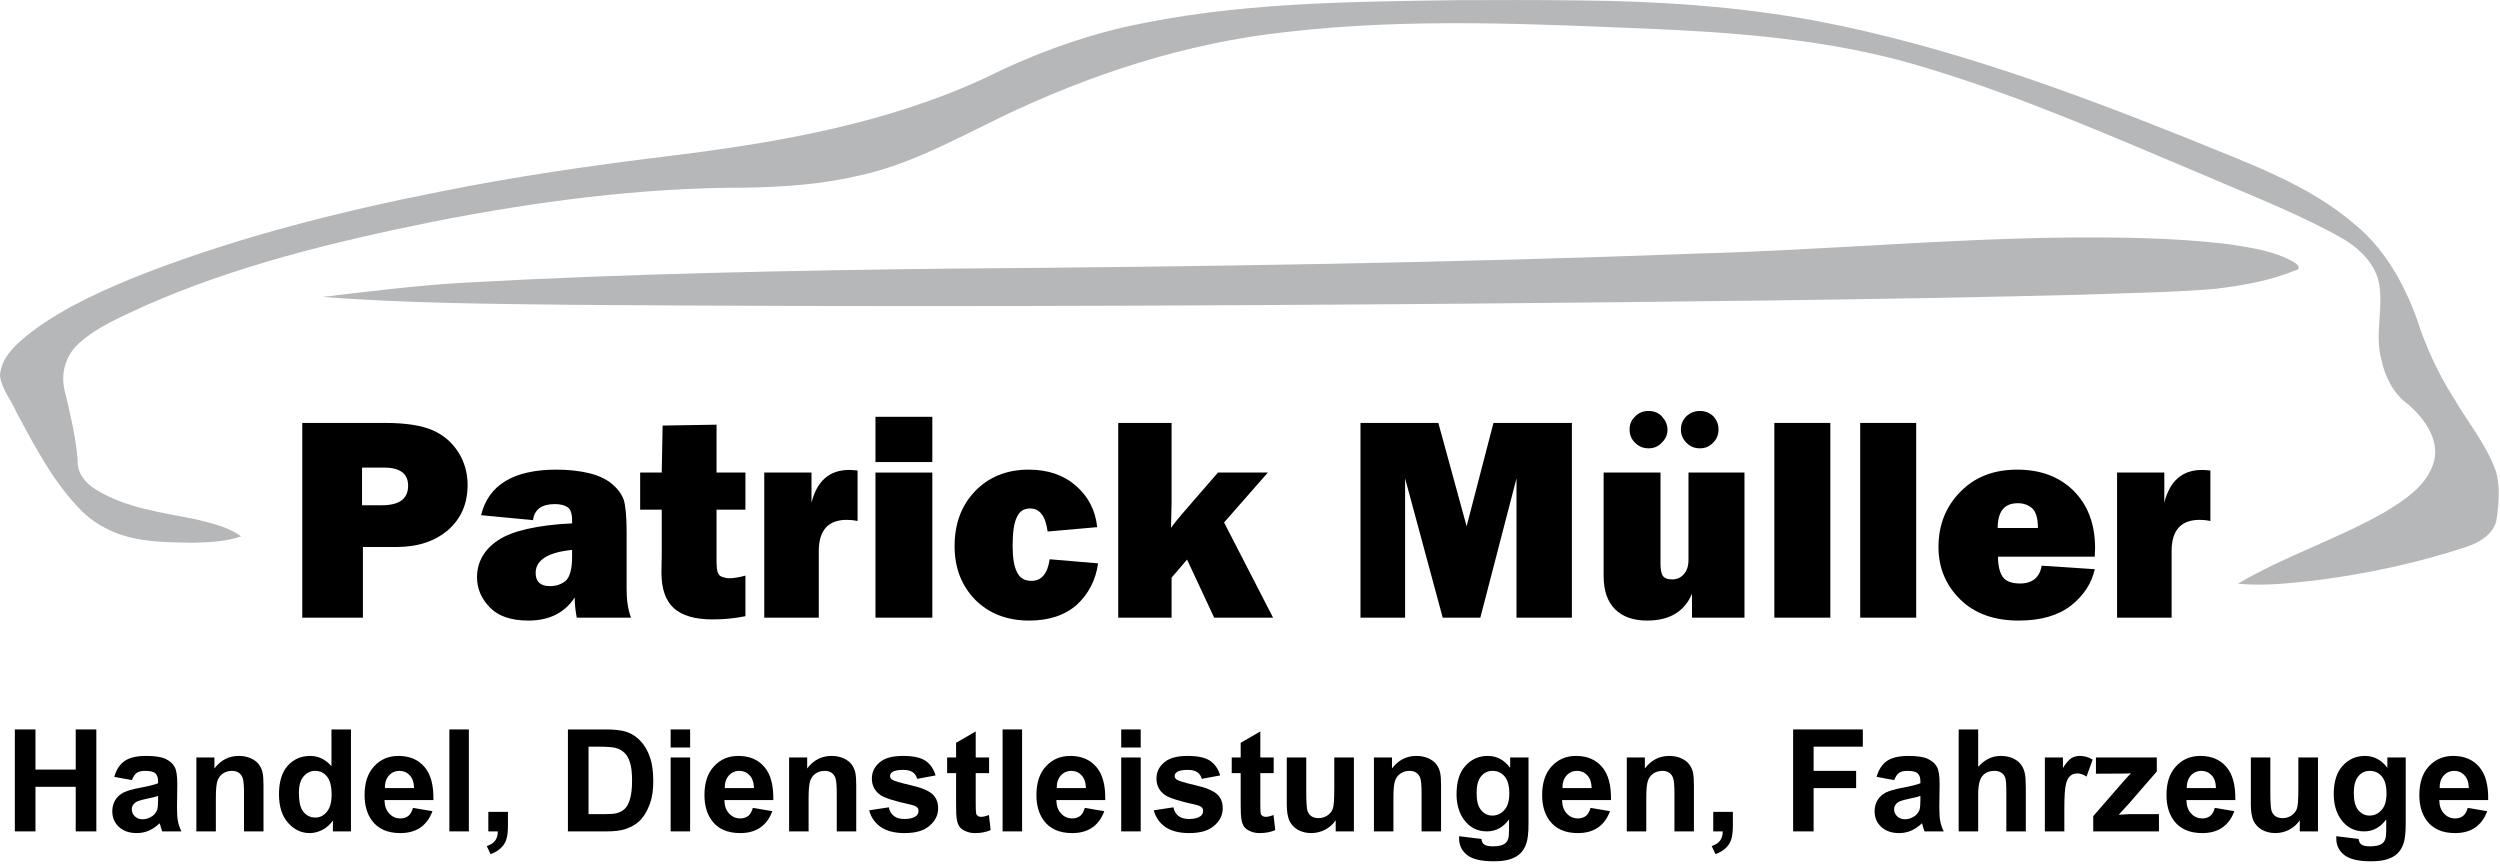 <?xml version="1.0" encoding="UTF-8" standalone="no"?>
<!DOCTYPE svg PUBLIC "-//W3C//DTD SVG 1.1//EN" "http://www.w3.org/Graphics/SVG/1.1/DTD/svg11.dtd">
<svg width="100%" height="100%" viewBox="0 0 703 244" version="1.1" xmlns="http://www.w3.org/2000/svg" xmlns:xlink="http://www.w3.org/1999/xlink" xml:space="preserve" xmlns:serif="http://www.serif.com/" style="fill-rule:evenodd;clip-rule:evenodd;stroke-linejoin:round;stroke-miterlimit:2;">
    <g id="ArtBoard1" transform="matrix(1,0,0,0.777,0,-3.88201e-08)">
        <rect x="0" y="0" width="702.651" height="313.405" style="fill:none;"/>
        <clipPath id="_clip1">
            <rect x="0" y="0" width="702.651" height="313.405"/>
        </clipPath>
        <g clip-path="url(#_clip1)">
            <g id="Ebene-1" serif:id="Ebene 1" transform="matrix(1,0,0,1.288,-25.319,-31.701)">
                <path id="path8613" d="M605.164,91.367C571.271,91.829 537.483,94.879 503.607,95.828C433.617,98.469 363.58,99.558 293.546,100.078C247.886,100.604 202.095,101.509 156.57,103.996C142.959,104.75 129.558,106.45 116.016,108.049C139.273,109.812 162.611,109.986 186.007,110.259C269.317,110.899 352.632,110.619 435.941,109.951C494.116,109.41 552.295,108.9 610.455,107.426C623.07,106.935 635.715,106.844 648.298,105.773C655.888,104.833 663.557,103.533 670.665,100.624C672.529,100.291 671.576,99.002 670.499,98.349C664.691,94.972 657.826,94.112 651.284,93.134C635.994,91.349 620.611,91.238 605.164,91.367L605.164,91.367Z" style="fill:rgb(181,183,185);fill-rule:nonzero;"/>
                <path id="path8611" d="M434.88,24.659C403.757,25.1 372.413,25.364 341.877,32.143C328.093,35.302 315.015,40.227 302.297,46.531C273.874,59.69 242.649,64.905 211.791,68.655C190.949,71.197 170.112,74.239 149.54,78.363C121.177,83.95 92.954,91.037 65.983,101.422C54.717,105.907 43.71,110.714 34.038,117.973C30.148,121.089 25.552,124.847 25.319,130.223C25.782,134.012 28.504,136.989 29.927,140.438C35.264,150.306 40.515,160.507 48.588,168.473C51.224,171.033 54.971,173.323 58.682,174.623C65.477,177.082 72.738,176.972 79.797,177.118C84.271,176.958 88.871,176.826 93.128,175.311C89.316,172.551 84.575,171.58 80.046,170.45C70.604,168.568 60.572,167.348 52.175,162.106C49.339,160.357 46.916,157.438 47.165,153.926C46.616,147.236 45.039,140.708 43.458,134.209C42.35,129.558 43.798,124.481 47.351,121.245C52.588,116.386 59.373,113.683 65.754,110.678C91.585,99.226 119.208,92.581 146.8,86.962C175.853,81.251 205.371,77.319 235.028,77.339C245.699,77.152 256.145,76.453 266.65,74.005C280.861,70.972 293.672,63.893 306.621,57.61C331.831,45.475 358.839,36.682 386.726,33.636C422.321,29.483 458.233,31.409 493.931,32.91C518.986,34.13 544.247,36.481 568.274,44.095C594.98,52.192 620.532,63.541 646.236,74.309C658.863,79.771 671.794,84.729 683.814,91.5C689.151,94.549 694.119,99.497 694.544,105.961C695.202,112.532 693.164,119.224 694.978,125.69C695.963,130.485 698.365,135.317 702.556,138.278C706.923,142.145 711.153,147.721 709.857,153.907C708.09,160.939 701.531,165.112 695.714,168.617C682.438,176.165 667.732,180.866 654.637,188.62C662.236,189.373 669.892,188.411 677.39,187.568C691.255,185.77 705.317,182.728 718.738,178.32C722.711,177.021 727.091,174.422 727.458,169.791C728.029,165.729 728.302,161.456 727.307,157.458C724.727,149.849 719.507,143.585 715.474,136.74C710.981,129.679 707.44,122.047 704.887,114.082C701.301,104.253 696.004,94.79 687.888,87.989C674.269,76.132 656.853,70.301 640.442,63.484C606.683,49.982 572.25,37.402 536.416,30.55C514.291,26.398 491.761,24.929 469.206,24.728C457.764,24.584 446.322,24.61 434.88,24.659L434.88,24.659Z" style="fill:rgb(181,183,185);fill-rule:nonzero;"/>
                <g transform="matrix(1,0,0,0.393,20.426,106.943)">
                    <g transform="matrix(82,0,0,208.73,85.134,232.11)">
                        <path d="M0.266,-0.242L0.266,0L0.058,0L0.058,-0.667L0.343,-0.667C0.414,-0.667 0.468,-0.658 0.505,-0.642C0.542,-0.626 0.571,-0.601 0.593,-0.567C0.614,-0.534 0.625,-0.496 0.625,-0.455C0.625,-0.391 0.603,-0.34 0.559,-0.301C0.514,-0.262 0.455,-0.242 0.381,-0.242L0.266,-0.242ZM0.263,-0.385L0.331,-0.385C0.391,-0.385 0.421,-0.407 0.421,-0.452C0.421,-0.493 0.394,-0.514 0.338,-0.514L0.263,-0.514L0.263,-0.385Z" style="fill-rule:nonzero;"/>
                    </g>
                    <g transform="matrix(82,0,0,208.73,137.064,232.11)">
                        <path d="M0.552,0L0.366,0C0.362,-0.021 0.359,-0.044 0.359,-0.069C0.324,-0.016 0.271,0.01 0.2,0.01C0.141,0.01 0.097,-0.005 0.068,-0.035C0.039,-0.065 0.024,-0.099 0.024,-0.138C0.024,-0.19 0.048,-0.233 0.096,-0.265C0.144,-0.297 0.228,-0.317 0.35,-0.323L0.35,-0.334C0.35,-0.356 0.345,-0.371 0.335,-0.378C0.325,-0.385 0.31,-0.389 0.291,-0.389C0.246,-0.389 0.221,-0.371 0.216,-0.334L0.038,-0.351C0.063,-0.455 0.15,-0.507 0.297,-0.507C0.337,-0.507 0.374,-0.503 0.408,-0.495C0.441,-0.487 0.468,-0.474 0.487,-0.458C0.507,-0.441 0.52,-0.423 0.527,-0.404C0.533,-0.385 0.537,-0.349 0.537,-0.295L0.537,-0.097C0.537,-0.059 0.542,-0.027 0.552,0ZM0.35,-0.232C0.267,-0.224 0.225,-0.197 0.225,-0.153C0.225,-0.123 0.242,-0.108 0.274,-0.108C0.295,-0.108 0.313,-0.114 0.328,-0.126C0.342,-0.139 0.35,-0.166 0.35,-0.208L0.35,-0.232Z" style="fill-rule:nonzero;"/>
                    </g>
                    <g transform="matrix(82,0,0,208.73,185.151,232.11)">
                        <path d="M0.358,-0.497L0.358,-0.37L0.259,-0.37L0.259,-0.187C0.259,-0.162 0.264,-0.147 0.273,-0.142C0.282,-0.138 0.292,-0.135 0.302,-0.135C0.318,-0.135 0.336,-0.138 0.358,-0.144L0.358,-0.005C0.319,0.003 0.282,0.006 0.245,0.006C0.185,0.006 0.141,-0.007 0.113,-0.032C0.084,-0.058 0.07,-0.099 0.07,-0.155L0.071,-0.213L0.071,-0.37L-0.003,-0.37L-0.003,-0.497L0.071,-0.497L0.074,-0.658L0.259,-0.661L0.259,-0.497L0.358,-0.497Z" style="fill-rule:nonzero;"/>
                    </g>
                    <g transform="matrix(82,0,0,208.73,215.621,232.11)">
                        <path d="M0.238,0L0.051,0L0.051,-0.497L0.213,-0.497L0.213,-0.394C0.232,-0.469 0.275,-0.506 0.343,-0.506C0.35,-0.506 0.359,-0.505 0.371,-0.504L0.371,-0.331C0.357,-0.334 0.345,-0.335 0.334,-0.335C0.27,-0.335 0.238,-0.299 0.238,-0.228L0.238,0Z" style="fill-rule:nonzero;"/>
                    </g>
                    <g transform="matrix(82,0,0,208.73,246.892,232.11)">
                        <path d="M0.246,-0.688L0.246,-0.533L0.051,-0.533L0.051,-0.688L0.246,-0.688ZM0.246,-0.497L0.246,0L0.051,0L0.051,-0.497L0.246,-0.497Z" style="fill-rule:nonzero;"/>
                    </g>
                    <g transform="matrix(82,0,0,208.73,271.275,232.11)">
                        <path d="M0.351,-0.2L0.517,-0.186C0.509,-0.128 0.484,-0.081 0.444,-0.044C0.403,-0.008 0.348,0.01 0.281,0.01C0.205,0.01 0.143,-0.014 0.096,-0.061C0.049,-0.109 0.025,-0.17 0.025,-0.245C0.025,-0.321 0.048,-0.384 0.095,-0.433C0.142,-0.482 0.204,-0.507 0.279,-0.507C0.346,-0.507 0.4,-0.488 0.442,-0.451C0.484,-0.414 0.508,-0.367 0.514,-0.31L0.344,-0.295C0.337,-0.348 0.317,-0.374 0.284,-0.374C0.263,-0.374 0.248,-0.365 0.239,-0.345C0.229,-0.326 0.224,-0.293 0.224,-0.246C0.224,-0.205 0.229,-0.175 0.239,-0.156C0.248,-0.136 0.265,-0.126 0.289,-0.126C0.323,-0.126 0.344,-0.151 0.351,-0.2Z" style="fill-rule:nonzero;"/>
                    </g>
                    <g transform="matrix(82,0,0,208.73,315.158,232.11)">
                        <path d="M0.564,-0.497L0.414,-0.326L0.582,0L0.38,0L0.287,-0.199L0.234,-0.137L0.234,0L0.051,0L0.051,-0.667L0.234,-0.667L0.234,-0.397C0.234,-0.39 0.233,-0.36 0.232,-0.308C0.244,-0.324 0.256,-0.339 0.268,-0.353L0.393,-0.497L0.564,-0.497Z" style="fill-rule:nonzero;"/>
                    </g>
                    <g transform="matrix(82,0,0,208.73,382.704,232.11)">
                        <path d="M0.783,-0.667L0.783,0L0.593,0L0.593,-0.477L0.469,0L0.34,0L0.211,-0.477L0.211,0L0.058,0L0.058,-0.667L0.325,-0.667L0.422,-0.313L0.514,-0.667L0.783,-0.667Z" style="fill-rule:nonzero;"/>
                    </g>
                    <g transform="matrix(82,0,0,208.73,451.651,232.11)">
                        <path d="M0.534,-0.497L0.534,0L0.354,0L0.354,-0.082C0.328,-0.02 0.276,0.01 0.2,0.01C0.153,0.01 0.116,-0.003 0.09,-0.029C0.064,-0.055 0.051,-0.093 0.051,-0.142L0.051,-0.497L0.246,-0.497L0.246,-0.184C0.246,-0.165 0.249,-0.151 0.254,-0.143C0.26,-0.135 0.27,-0.131 0.286,-0.131C0.302,-0.131 0.316,-0.137 0.326,-0.149C0.337,-0.161 0.342,-0.177 0.342,-0.199L0.342,-0.497L0.534,-0.497ZM0.205,-0.58C0.187,-0.58 0.172,-0.586 0.159,-0.599C0.146,-0.611 0.14,-0.627 0.14,-0.645C0.14,-0.662 0.146,-0.677 0.159,-0.689C0.171,-0.702 0.187,-0.708 0.205,-0.708C0.223,-0.708 0.239,-0.702 0.251,-0.689C0.263,-0.676 0.27,-0.661 0.27,-0.644C0.27,-0.626 0.263,-0.611 0.25,-0.599C0.238,-0.586 0.223,-0.58 0.205,-0.58ZM0.381,-0.58C0.363,-0.58 0.348,-0.586 0.335,-0.599C0.322,-0.612 0.316,-0.627 0.316,-0.645C0.316,-0.662 0.322,-0.677 0.335,-0.69C0.348,-0.702 0.363,-0.708 0.381,-0.708C0.399,-0.708 0.414,-0.702 0.427,-0.69C0.439,-0.677 0.445,-0.662 0.445,-0.645C0.445,-0.627 0.439,-0.611 0.426,-0.599C0.414,-0.586 0.399,-0.58 0.381,-0.58Z" style="fill-rule:nonzero;"/>
                    </g>
                    <g transform="matrix(82,0,0,208.73,499.658,232.11)">
                        <rect x="0.051" y="-0.667" width="0.192" height="0.667" style="fill-rule:nonzero;"/>
                    </g>
                    <g transform="matrix(82,0,0,208.73,523.802,232.11)">
                        <rect x="0.051" y="-0.667" width="0.192" height="0.667" style="fill-rule:nonzero;"/>
                    </g>
                    <g transform="matrix(82,0,0,208.73,547.945,232.11)">
                        <path d="M0.379,-0.178L0.561,-0.166C0.55,-0.117 0.523,-0.076 0.479,-0.041C0.435,-0.007 0.375,0.01 0.3,0.01C0.216,0.01 0.149,-0.014 0.1,-0.062C0.05,-0.111 0.025,-0.171 0.025,-0.242C0.025,-0.316 0.049,-0.379 0.099,-0.43C0.148,-0.481 0.213,-0.507 0.295,-0.507C0.375,-0.507 0.439,-0.483 0.488,-0.435C0.537,-0.386 0.562,-0.321 0.562,-0.238C0.562,-0.231 0.561,-0.222 0.561,-0.209L0.229,-0.209C0.229,-0.178 0.235,-0.155 0.245,-0.14C0.256,-0.125 0.275,-0.117 0.305,-0.117C0.347,-0.117 0.372,-0.138 0.379,-0.178ZM0.366,-0.307C0.366,-0.341 0.359,-0.363 0.346,-0.375C0.333,-0.386 0.317,-0.392 0.297,-0.392C0.251,-0.392 0.228,-0.364 0.228,-0.307L0.366,-0.307Z" style="fill-rule:nonzero;"/>
                    </g>
                    <g transform="matrix(82,0,0,208.73,596.032,232.11)">
                        <path d="M0.238,0L0.051,0L0.051,-0.497L0.213,-0.497L0.213,-0.394C0.232,-0.469 0.275,-0.506 0.343,-0.506C0.35,-0.506 0.359,-0.505 0.371,-0.504L0.371,-0.331C0.357,-0.334 0.345,-0.335 0.334,-0.335C0.27,-0.335 0.238,-0.299 0.238,-0.228L0.238,0Z" style="fill-rule:nonzero;"/>
                    </g>
                </g>
                <g transform="matrix(1.283,0,0,0.196,-80.441,212.723)">
                    <g transform="matrix(31.173,0,0,204.113,83.409,232.107)">
                        <path d="M0.073,0L0.073,-0.716L0.218,-0.716L0.218,-0.434L0.501,-0.434L0.501,-0.716L0.646,-0.716L0.646,0L0.501,0L0.501,-0.313L0.218,-0.313L0.218,0L0.073,0Z" style="fill-rule:nonzero;"/>
                    </g>
                    <g transform="matrix(31.173,0,0,204.113,105.921,232.107)">
                        <path d="M0.174,-0.36L0.05,-0.383C0.064,-0.433 0.088,-0.47 0.122,-0.494C0.156,-0.518 0.207,-0.53 0.274,-0.53C0.336,-0.53 0.381,-0.523 0.411,-0.509C0.441,-0.494 0.462,-0.476 0.474,-0.453C0.487,-0.431 0.493,-0.39 0.493,-0.331L0.491,-0.17C0.491,-0.125 0.493,-0.091 0.498,-0.07C0.502,-0.048 0.51,-0.025 0.522,0L0.387,0C0.383,-0.009 0.379,-0.023 0.374,-0.041C0.371,-0.049 0.37,-0.054 0.369,-0.057C0.345,-0.034 0.32,-0.017 0.293,-0.005C0.267,0.006 0.238,0.012 0.208,0.012C0.155,0.012 0.113,-0.003 0.082,-0.032C0.051,-0.061 0.036,-0.097 0.036,-0.142C0.036,-0.171 0.043,-0.197 0.057,-0.22C0.071,-0.243 0.09,-0.26 0.115,-0.273C0.141,-0.285 0.177,-0.296 0.225,-0.305C0.289,-0.317 0.333,-0.328 0.358,-0.338L0.358,-0.352C0.358,-0.378 0.351,-0.397 0.338,-0.408C0.325,-0.42 0.301,-0.425 0.265,-0.425C0.24,-0.425 0.221,-0.42 0.208,-0.411C0.194,-0.401 0.183,-0.384 0.174,-0.36ZM0.358,-0.249C0.34,-0.243 0.313,-0.236 0.274,-0.228C0.236,-0.22 0.211,-0.212 0.2,-0.204C0.182,-0.191 0.173,-0.175 0.173,-0.156C0.173,-0.137 0.18,-0.12 0.194,-0.106C0.209,-0.092 0.227,-0.085 0.249,-0.085C0.274,-0.085 0.297,-0.093 0.32,-0.109C0.336,-0.122 0.347,-0.137 0.353,-0.155C0.356,-0.167 0.358,-0.189 0.358,-0.222L0.358,-0.249Z" style="fill-rule:nonzero;"/>
                    </g>
                    <g transform="matrix(31.173,0,0,204.113,123.258,232.107)">
                        <path d="M0.543,0L0.406,0L0.406,-0.265C0.406,-0.321 0.403,-0.357 0.397,-0.373C0.392,-0.39 0.382,-0.403 0.369,-0.412C0.356,-0.421 0.34,-0.425 0.321,-0.425C0.298,-0.425 0.276,-0.419 0.257,-0.406C0.238,-0.393 0.226,-0.375 0.219,-0.354C0.212,-0.333 0.208,-0.293 0.208,-0.235L0.208,0L0.071,0L0.071,-0.519L0.198,-0.519L0.198,-0.442C0.243,-0.501 0.3,-0.53 0.369,-0.53C0.399,-0.53 0.427,-0.525 0.452,-0.514C0.477,-0.503 0.496,-0.489 0.509,-0.472C0.522,-0.455 0.531,-0.436 0.536,-0.415C0.541,-0.393 0.543,-0.362 0.543,-0.322L0.543,0Z" style="fill-rule:nonzero;"/>
                    </g>
                    <g transform="matrix(31.173,0,0,204.113,142.3,232.107)">
                        <path d="M0.547,0L0.42,0L0.42,-0.076C0.399,-0.047 0.374,-0.024 0.345,-0.01C0.316,0.004 0.287,0.012 0.258,0.012C0.198,0.012 0.147,-0.012 0.105,-0.06C0.062,-0.108 0.041,-0.175 0.041,-0.261C0.041,-0.349 0.062,-0.416 0.103,-0.462C0.144,-0.507 0.197,-0.53 0.26,-0.53C0.318,-0.53 0.368,-0.506 0.41,-0.458L0.41,-0.716L0.547,-0.716L0.547,0ZM0.181,-0.271C0.181,-0.215 0.189,-0.175 0.204,-0.15C0.226,-0.115 0.257,-0.097 0.297,-0.097C0.328,-0.097 0.355,-0.11 0.377,-0.137C0.4,-0.164 0.411,-0.204 0.411,-0.257C0.411,-0.317 0.4,-0.36 0.378,-0.386C0.357,-0.412 0.329,-0.425 0.296,-0.425C0.263,-0.425 0.236,-0.412 0.214,-0.386C0.192,-0.361 0.181,-0.322 0.181,-0.271Z" style="fill-rule:nonzero;"/>
                    </g>
                    <g transform="matrix(31.173,0,0,204.113,161.341,232.107)">
                        <path d="M0.372,-0.165L0.509,-0.142C0.491,-0.092 0.463,-0.054 0.426,-0.028C0.388,-0.001 0.34,0.012 0.283,0.012C0.193,0.012 0.126,-0.018 0.083,-0.077C0.049,-0.124 0.032,-0.183 0.032,-0.255C0.032,-0.341 0.054,-0.409 0.099,-0.457C0.144,-0.506 0.201,-0.53 0.27,-0.53C0.347,-0.53 0.408,-0.505 0.452,-0.454C0.497,-0.403 0.518,-0.325 0.516,-0.22L0.172,-0.22C0.173,-0.179 0.184,-0.147 0.206,-0.125C0.227,-0.102 0.253,-0.091 0.285,-0.091C0.306,-0.091 0.324,-0.097 0.339,-0.108C0.354,-0.12 0.365,-0.139 0.372,-0.165ZM0.38,-0.304C0.379,-0.343 0.369,-0.374 0.349,-0.394C0.33,-0.415 0.306,-0.425 0.278,-0.425C0.248,-0.425 0.223,-0.414 0.204,-0.393C0.184,-0.371 0.174,-0.341 0.175,-0.304L0.38,-0.304Z" style="fill-rule:nonzero;"/>
                    </g>
                    <g transform="matrix(31.173,0,0,204.113,178.678,232.107)">
                        <rect x="0.072" y="-0.716" width="0.137" height="0.716" style="fill-rule:nonzero;"/>
                    </g>
                    <g transform="matrix(31.173,0,0,204.113,187.339,232.107)">
                        <path d="M0.068,-0.137L0.206,-0.137L0.206,-0.039C0.206,0.001 0.202,0.032 0.195,0.055C0.188,0.078 0.176,0.098 0.156,0.117C0.137,0.135 0.113,0.149 0.084,0.16L0.057,0.103C0.085,0.094 0.104,0.081 0.116,0.065C0.128,0.049 0.134,0.028 0.135,0L0.068,0L0.068,-0.137Z" style="fill-rule:nonzero;"/>
                    </g>
                    <g transform="matrix(31.173,0,0,204.113,204.661,232.107)">
                        <path d="M0.072,-0.716L0.336,-0.716C0.396,-0.716 0.441,-0.711 0.473,-0.702C0.515,-0.69 0.551,-0.668 0.581,-0.636C0.611,-0.605 0.633,-0.566 0.649,-0.52C0.665,-0.475 0.672,-0.418 0.672,-0.351C0.672,-0.292 0.665,-0.241 0.65,-0.199C0.632,-0.147 0.607,-0.104 0.574,-0.072C0.549,-0.048 0.515,-0.029 0.472,-0.015C0.44,-0.005 0.398,0 0.344,0L0.072,0L0.072,-0.716ZM0.217,-0.595L0.217,-0.121L0.325,-0.121C0.365,-0.121 0.394,-0.123 0.412,-0.127C0.436,-0.133 0.455,-0.143 0.47,-0.157C0.486,-0.171 0.499,-0.194 0.508,-0.226C0.518,-0.258 0.523,-0.302 0.523,-0.357C0.523,-0.413 0.518,-0.455 0.508,-0.485C0.499,-0.514 0.485,-0.538 0.467,-0.554C0.45,-0.571 0.427,-0.582 0.4,-0.588C0.38,-0.592 0.341,-0.595 0.282,-0.595L0.217,-0.595Z" style="fill-rule:nonzero;"/>
                    </g>
                    <g transform="matrix(31.173,0,0,204.113,227.173,232.107)">
                        <path d="M0.072,-0.589L0.072,-0.716L0.209,-0.716L0.209,-0.589L0.072,-0.589ZM0.072,0L0.072,-0.519L0.209,-0.519L0.209,0L0.072,0Z" style="fill-rule:nonzero;"/>
                    </g>
                    <g transform="matrix(31.173,0,0,204.113,235.834,232.107)">
                        <path d="M0.372,-0.165L0.509,-0.142C0.491,-0.092 0.463,-0.054 0.426,-0.028C0.388,-0.001 0.34,0.012 0.283,0.012C0.193,0.012 0.126,-0.018 0.083,-0.077C0.049,-0.124 0.032,-0.183 0.032,-0.255C0.032,-0.341 0.054,-0.409 0.099,-0.457C0.144,-0.506 0.201,-0.53 0.27,-0.53C0.347,-0.53 0.408,-0.505 0.452,-0.454C0.497,-0.403 0.518,-0.325 0.516,-0.22L0.172,-0.22C0.173,-0.179 0.184,-0.147 0.206,-0.125C0.227,-0.102 0.253,-0.091 0.285,-0.091C0.306,-0.091 0.324,-0.097 0.339,-0.108C0.354,-0.12 0.365,-0.139 0.372,-0.165ZM0.38,-0.304C0.379,-0.343 0.369,-0.374 0.349,-0.394C0.33,-0.415 0.306,-0.425 0.278,-0.425C0.248,-0.425 0.223,-0.414 0.204,-0.393C0.184,-0.371 0.174,-0.341 0.175,-0.304L0.38,-0.304Z" style="fill-rule:nonzero;"/>
                    </g>
                    <g transform="matrix(31.173,0,0,204.113,253.171,232.107)">
                        <path d="M0.543,0L0.406,0L0.406,-0.265C0.406,-0.321 0.403,-0.357 0.397,-0.373C0.392,-0.39 0.382,-0.403 0.369,-0.412C0.356,-0.421 0.34,-0.425 0.321,-0.425C0.298,-0.425 0.276,-0.419 0.257,-0.406C0.238,-0.393 0.226,-0.375 0.219,-0.354C0.212,-0.333 0.208,-0.293 0.208,-0.235L0.208,0L0.071,0L0.071,-0.519L0.198,-0.519L0.198,-0.442C0.243,-0.501 0.3,-0.53 0.369,-0.53C0.399,-0.53 0.427,-0.525 0.452,-0.514C0.477,-0.503 0.496,-0.489 0.509,-0.472C0.522,-0.455 0.531,-0.436 0.536,-0.415C0.541,-0.393 0.543,-0.362 0.543,-0.322L0.543,0Z" style="fill-rule:nonzero;"/>
                    </g>
                    <g transform="matrix(31.173,0,0,204.113,272.213,232.107)">
                        <path d="M0.023,-0.148L0.161,-0.169C0.167,-0.142 0.179,-0.122 0.197,-0.108C0.215,-0.094 0.24,-0.087 0.272,-0.087C0.307,-0.087 0.334,-0.094 0.352,-0.107C0.364,-0.116 0.37,-0.128 0.37,-0.144C0.37,-0.154 0.367,-0.163 0.36,-0.169C0.354,-0.176 0.338,-0.182 0.314,-0.188C0.204,-0.212 0.134,-0.234 0.104,-0.254C0.063,-0.282 0.042,-0.321 0.042,-0.371C0.042,-0.416 0.06,-0.454 0.096,-0.484C0.131,-0.515 0.186,-0.53 0.261,-0.53C0.332,-0.53 0.384,-0.519 0.419,-0.496C0.453,-0.472 0.477,-0.438 0.49,-0.393L0.361,-0.369C0.355,-0.389 0.345,-0.405 0.329,-0.416C0.314,-0.426 0.292,-0.432 0.263,-0.432C0.227,-0.432 0.201,-0.427 0.186,-0.417C0.175,-0.409 0.17,-0.4 0.17,-0.389C0.17,-0.379 0.174,-0.371 0.184,-0.364C0.196,-0.355 0.239,-0.342 0.312,-0.325C0.385,-0.309 0.436,-0.288 0.465,-0.264C0.493,-0.24 0.508,-0.206 0.508,-0.162C0.508,-0.115 0.488,-0.074 0.448,-0.04C0.409,-0.005 0.35,0.012 0.272,0.012C0.201,0.012 0.145,-0.003 0.104,-0.031C0.063,-0.06 0.036,-0.099 0.023,-0.148Z" style="fill-rule:nonzero;"/>
                    </g>
                    <g transform="matrix(31.173,0,0,204.113,289.549,232.107)">
                        <path d="M0.31,-0.519L0.31,-0.409L0.216,-0.409L0.216,-0.2C0.216,-0.158 0.217,-0.133 0.219,-0.126C0.22,-0.119 0.224,-0.113 0.231,-0.109C0.237,-0.104 0.245,-0.102 0.254,-0.102C0.267,-0.102 0.285,-0.106 0.309,-0.115L0.321,-0.009C0.289,0.005 0.253,0.012 0.212,0.012C0.188,0.012 0.165,0.008 0.146,-0.001C0.126,-0.009 0.111,-0.02 0.102,-0.033C0.093,-0.046 0.086,-0.064 0.083,-0.086C0.08,-0.102 0.078,-0.135 0.078,-0.183L0.078,-0.409L0.015,-0.409L0.015,-0.519L0.078,-0.519L0.078,-0.622L0.216,-0.702L0.216,-0.519L0.31,-0.519Z" style="fill-rule:nonzero;"/>
                    </g>
                    <g transform="matrix(31.173,0,0,204.113,299.93,232.107)">
                        <rect x="0.072" y="-0.716" width="0.137" height="0.716" style="fill-rule:nonzero;"/>
                    </g>
                    <g transform="matrix(31.173,0,0,204.113,308.591,232.107)">
                        <path d="M0.372,-0.165L0.509,-0.142C0.491,-0.092 0.463,-0.054 0.426,-0.028C0.388,-0.001 0.34,0.012 0.283,0.012C0.193,0.012 0.126,-0.018 0.083,-0.077C0.049,-0.124 0.032,-0.183 0.032,-0.255C0.032,-0.341 0.054,-0.409 0.099,-0.457C0.144,-0.506 0.201,-0.53 0.27,-0.53C0.347,-0.53 0.408,-0.505 0.452,-0.454C0.497,-0.403 0.518,-0.325 0.516,-0.22L0.172,-0.22C0.173,-0.179 0.184,-0.147 0.206,-0.125C0.227,-0.102 0.253,-0.091 0.285,-0.091C0.306,-0.091 0.324,-0.097 0.339,-0.108C0.354,-0.12 0.365,-0.139 0.372,-0.165ZM0.38,-0.304C0.379,-0.343 0.369,-0.374 0.349,-0.394C0.33,-0.415 0.306,-0.425 0.278,-0.425C0.248,-0.425 0.223,-0.414 0.204,-0.393C0.184,-0.371 0.174,-0.341 0.175,-0.304L0.38,-0.304Z" style="fill-rule:nonzero;"/>
                    </g>
                    <g transform="matrix(31.173,0,0,204.113,325.928,232.107)">
                        <path d="M0.072,-0.589L0.072,-0.716L0.209,-0.716L0.209,-0.589L0.072,-0.589ZM0.072,0L0.072,-0.519L0.209,-0.519L0.209,0L0.072,0Z" style="fill-rule:nonzero;"/>
                    </g>
                    <g transform="matrix(31.173,0,0,204.113,334.589,232.107)">
                        <path d="M0.023,-0.148L0.161,-0.169C0.167,-0.142 0.179,-0.122 0.197,-0.108C0.215,-0.094 0.24,-0.087 0.272,-0.087C0.307,-0.087 0.334,-0.094 0.352,-0.107C0.364,-0.116 0.37,-0.128 0.37,-0.144C0.37,-0.154 0.367,-0.163 0.36,-0.169C0.354,-0.176 0.338,-0.182 0.314,-0.188C0.204,-0.212 0.134,-0.234 0.104,-0.254C0.063,-0.282 0.042,-0.321 0.042,-0.371C0.042,-0.416 0.06,-0.454 0.096,-0.484C0.131,-0.515 0.186,-0.53 0.261,-0.53C0.332,-0.53 0.384,-0.519 0.419,-0.496C0.453,-0.472 0.477,-0.438 0.49,-0.393L0.361,-0.369C0.355,-0.389 0.345,-0.405 0.329,-0.416C0.314,-0.426 0.292,-0.432 0.263,-0.432C0.227,-0.432 0.201,-0.427 0.186,-0.417C0.175,-0.409 0.17,-0.4 0.17,-0.389C0.17,-0.379 0.174,-0.371 0.184,-0.364C0.196,-0.355 0.239,-0.342 0.312,-0.325C0.385,-0.309 0.436,-0.288 0.465,-0.264C0.493,-0.24 0.508,-0.206 0.508,-0.162C0.508,-0.115 0.488,-0.074 0.448,-0.04C0.409,-0.005 0.35,0.012 0.272,0.012C0.201,0.012 0.145,-0.003 0.104,-0.031C0.063,-0.06 0.036,-0.099 0.023,-0.148Z" style="fill-rule:nonzero;"/>
                    </g>
                    <g transform="matrix(31.173,0,0,204.113,351.926,232.107)">
                        <path d="M0.31,-0.519L0.31,-0.409L0.216,-0.409L0.216,-0.2C0.216,-0.158 0.217,-0.133 0.219,-0.126C0.22,-0.119 0.224,-0.113 0.231,-0.109C0.237,-0.104 0.245,-0.102 0.254,-0.102C0.267,-0.102 0.285,-0.106 0.309,-0.115L0.321,-0.009C0.289,0.005 0.253,0.012 0.212,0.012C0.188,0.012 0.165,0.008 0.146,-0.001C0.126,-0.009 0.111,-0.02 0.102,-0.033C0.093,-0.046 0.086,-0.064 0.083,-0.086C0.08,-0.102 0.078,-0.135 0.078,-0.183L0.078,-0.409L0.015,-0.409L0.015,-0.519L0.078,-0.519L0.078,-0.622L0.216,-0.702L0.216,-0.519L0.31,-0.519Z" style="fill-rule:nonzero;"/>
                    </g>
                    <g transform="matrix(31.173,0,0,204.113,362.307,232.107)">
                        <path d="M0.413,0L0.413,-0.078C0.394,-0.05 0.369,-0.028 0.339,-0.012C0.308,0.004 0.275,0.012 0.241,0.012C0.206,0.012 0.175,0.004 0.147,-0.011C0.12,-0.027 0.1,-0.048 0.087,-0.076C0.075,-0.103 0.069,-0.142 0.069,-0.19L0.069,-0.519L0.206,-0.519L0.206,-0.28C0.206,-0.207 0.209,-0.163 0.214,-0.146C0.219,-0.13 0.228,-0.117 0.241,-0.107C0.255,-0.098 0.271,-0.093 0.292,-0.093C0.315,-0.093 0.336,-0.099 0.355,-0.112C0.374,-0.125 0.386,-0.141 0.393,-0.16C0.4,-0.179 0.403,-0.226 0.403,-0.3L0.403,-0.519L0.541,-0.519L0.541,0L0.413,0Z" style="fill-rule:nonzero;"/>
                    </g>
                    <g transform="matrix(31.173,0,0,204.113,381.348,232.107)">
                        <path d="M0.543,0L0.406,0L0.406,-0.265C0.406,-0.321 0.403,-0.357 0.397,-0.373C0.392,-0.39 0.382,-0.403 0.369,-0.412C0.356,-0.421 0.34,-0.425 0.321,-0.425C0.298,-0.425 0.276,-0.419 0.257,-0.406C0.238,-0.393 0.226,-0.375 0.219,-0.354C0.212,-0.333 0.208,-0.293 0.208,-0.235L0.208,0L0.071,0L0.071,-0.519L0.198,-0.519L0.198,-0.442C0.243,-0.501 0.3,-0.53 0.369,-0.53C0.399,-0.53 0.427,-0.525 0.452,-0.514C0.477,-0.503 0.496,-0.489 0.509,-0.472C0.522,-0.455 0.531,-0.436 0.536,-0.415C0.541,-0.393 0.543,-0.362 0.543,-0.322L0.543,0Z" style="fill-rule:nonzero;"/>
                    </g>
                    <g transform="matrix(31.173,0,0,204.113,400.39,232.107)">
                        <path d="M0.059,0.034L0.216,0.053C0.218,0.071 0.224,0.084 0.234,0.091C0.247,0.101 0.267,0.105 0.295,0.105C0.331,0.105 0.358,0.1 0.376,0.089C0.388,0.082 0.397,0.071 0.403,0.055C0.408,0.043 0.41,0.022 0.41,-0.008L0.41,-0.084C0.369,-0.028 0.317,0 0.254,0C0.185,0 0.13,-0.029 0.089,-0.088C0.057,-0.135 0.041,-0.193 0.041,-0.262C0.041,-0.349 0.062,-0.416 0.104,-0.461C0.146,-0.507 0.198,-0.53 0.26,-0.53C0.324,-0.53 0.377,-0.502 0.418,-0.446L0.418,-0.519L0.547,-0.519L0.547,-0.053C0.547,0.008 0.542,0.054 0.532,0.084C0.522,0.114 0.507,0.138 0.489,0.155C0.471,0.173 0.447,0.186 0.416,0.196C0.386,0.206 0.347,0.21 0.301,0.21C0.213,0.21 0.151,0.195 0.114,0.165C0.077,0.135 0.059,0.097 0.059,0.051C0.059,0.046 0.059,0.041 0.059,0.034ZM0.182,-0.27C0.182,-0.215 0.192,-0.175 0.214,-0.149C0.235,-0.124 0.261,-0.111 0.292,-0.111C0.326,-0.111 0.354,-0.124 0.377,-0.15C0.401,-0.176 0.412,-0.215 0.412,-0.267C0.412,-0.32 0.401,-0.36 0.379,-0.386C0.357,-0.412 0.329,-0.425 0.295,-0.425C0.262,-0.425 0.235,-0.413 0.214,-0.387C0.192,-0.361 0.182,-0.322 0.182,-0.27Z" style="fill-rule:nonzero;"/>
                    </g>
                    <g transform="matrix(31.173,0,0,204.113,419.432,232.107)">
                        <path d="M0.372,-0.165L0.509,-0.142C0.491,-0.092 0.463,-0.054 0.426,-0.028C0.388,-0.001 0.34,0.012 0.283,0.012C0.193,0.012 0.126,-0.018 0.083,-0.077C0.049,-0.124 0.032,-0.183 0.032,-0.255C0.032,-0.341 0.054,-0.409 0.099,-0.457C0.144,-0.506 0.201,-0.53 0.27,-0.53C0.347,-0.53 0.408,-0.505 0.452,-0.454C0.497,-0.403 0.518,-0.325 0.516,-0.22L0.172,-0.22C0.173,-0.179 0.184,-0.147 0.206,-0.125C0.227,-0.102 0.253,-0.091 0.285,-0.091C0.306,-0.091 0.324,-0.097 0.339,-0.108C0.354,-0.12 0.365,-0.139 0.372,-0.165ZM0.38,-0.304C0.379,-0.343 0.369,-0.374 0.349,-0.394C0.33,-0.415 0.306,-0.425 0.278,-0.425C0.248,-0.425 0.223,-0.414 0.204,-0.393C0.184,-0.371 0.174,-0.341 0.175,-0.304L0.38,-0.304Z" style="fill-rule:nonzero;"/>
                    </g>
                    <g transform="matrix(31.173,0,0,204.113,436.769,232.107)">
                        <path d="M0.543,0L0.406,0L0.406,-0.265C0.406,-0.321 0.403,-0.357 0.397,-0.373C0.392,-0.39 0.382,-0.403 0.369,-0.412C0.356,-0.421 0.34,-0.425 0.321,-0.425C0.298,-0.425 0.276,-0.419 0.257,-0.406C0.238,-0.393 0.226,-0.375 0.219,-0.354C0.212,-0.333 0.208,-0.293 0.208,-0.235L0.208,0L0.071,0L0.071,-0.519L0.198,-0.519L0.198,-0.442C0.243,-0.501 0.3,-0.53 0.369,-0.53C0.399,-0.53 0.427,-0.525 0.452,-0.514C0.477,-0.503 0.496,-0.489 0.509,-0.472C0.522,-0.455 0.531,-0.436 0.536,-0.415C0.541,-0.393 0.543,-0.362 0.543,-0.322L0.543,0Z" style="fill-rule:nonzero;"/>
                    </g>
                    <g transform="matrix(31.173,0,0,204.113,455.811,232.107)">
                        <path d="M0.068,-0.137L0.206,-0.137L0.206,-0.039C0.206,0.001 0.202,0.032 0.195,0.055C0.188,0.078 0.176,0.098 0.156,0.117C0.137,0.135 0.113,0.149 0.084,0.16L0.057,0.103C0.085,0.094 0.104,0.081 0.116,0.065C0.128,0.049 0.134,0.028 0.135,0L0.068,0L0.068,-0.137Z" style="fill-rule:nonzero;"/>
                    </g>
                    <g transform="matrix(31.173,0,0,204.113,473.132,232.107)">
                        <path d="M0.074,0L0.074,-0.716L0.564,-0.716L0.564,-0.595L0.218,-0.595L0.218,-0.425L0.517,-0.425L0.517,-0.304L0.218,-0.304L0.218,0L0.074,0Z" style="fill-rule:nonzero;"/>
                    </g>
                    <g transform="matrix(31.173,0,0,204.113,492.174,232.107)">
                        <path d="M0.174,-0.36L0.05,-0.383C0.064,-0.433 0.088,-0.47 0.122,-0.494C0.156,-0.518 0.207,-0.53 0.274,-0.53C0.336,-0.53 0.381,-0.523 0.411,-0.509C0.441,-0.494 0.462,-0.476 0.474,-0.453C0.487,-0.431 0.493,-0.39 0.493,-0.331L0.491,-0.17C0.491,-0.125 0.493,-0.091 0.498,-0.07C0.502,-0.048 0.51,-0.025 0.522,0L0.387,0C0.383,-0.009 0.379,-0.023 0.374,-0.041C0.371,-0.049 0.37,-0.054 0.369,-0.057C0.345,-0.034 0.32,-0.017 0.293,-0.005C0.267,0.006 0.238,0.012 0.208,0.012C0.155,0.012 0.113,-0.003 0.082,-0.032C0.051,-0.061 0.036,-0.097 0.036,-0.142C0.036,-0.171 0.043,-0.197 0.057,-0.22C0.071,-0.243 0.09,-0.26 0.115,-0.273C0.141,-0.285 0.177,-0.296 0.225,-0.305C0.289,-0.317 0.333,-0.328 0.358,-0.338L0.358,-0.352C0.358,-0.378 0.351,-0.397 0.338,-0.408C0.325,-0.42 0.301,-0.425 0.265,-0.425C0.24,-0.425 0.221,-0.42 0.208,-0.411C0.194,-0.401 0.183,-0.384 0.174,-0.36ZM0.358,-0.249C0.34,-0.243 0.313,-0.236 0.274,-0.228C0.236,-0.22 0.211,-0.212 0.2,-0.204C0.182,-0.191 0.173,-0.175 0.173,-0.156C0.173,-0.137 0.18,-0.12 0.194,-0.106C0.209,-0.092 0.227,-0.085 0.249,-0.085C0.274,-0.085 0.297,-0.093 0.32,-0.109C0.336,-0.122 0.347,-0.137 0.353,-0.155C0.356,-0.167 0.358,-0.189 0.358,-0.222L0.358,-0.249Z" style="fill-rule:nonzero;"/>
                    </g>
                    <g transform="matrix(31.173,0,0,204.113,509.511,232.107)">
                        <path d="M0.208,-0.716L0.208,-0.453C0.253,-0.504 0.306,-0.53 0.367,-0.53C0.399,-0.53 0.427,-0.524 0.453,-0.513C0.478,-0.501 0.497,-0.486 0.51,-0.468C0.523,-0.45 0.532,-0.429 0.536,-0.407C0.541,-0.385 0.543,-0.351 0.543,-0.304L0.543,0L0.406,0L0.406,-0.274C0.406,-0.328 0.404,-0.363 0.398,-0.377C0.393,-0.392 0.384,-0.404 0.371,-0.412C0.358,-0.421 0.341,-0.425 0.321,-0.425C0.299,-0.425 0.278,-0.42 0.26,-0.409C0.242,-0.398 0.229,-0.381 0.221,-0.359C0.213,-0.336 0.208,-0.303 0.208,-0.26L0.208,0L0.071,0L0.071,-0.716L0.208,-0.716Z" style="fill-rule:nonzero;"/>
                    </g>
                    <g transform="matrix(31.173,0,0,204.113,528.553,232.107)">
                        <path d="M0.203,0L0.066,0L0.066,-0.519L0.193,-0.519L0.193,-0.445C0.215,-0.48 0.235,-0.503 0.252,-0.514C0.27,-0.525 0.289,-0.53 0.312,-0.53C0.343,-0.53 0.373,-0.522 0.402,-0.504L0.359,-0.385C0.336,-0.4 0.315,-0.407 0.295,-0.407C0.276,-0.407 0.259,-0.402 0.246,-0.391C0.233,-0.381 0.222,-0.362 0.215,-0.334C0.207,-0.306 0.203,-0.248 0.203,-0.16L0.203,0Z" style="fill-rule:nonzero;"/>
                    </g>
                    <g transform="matrix(31.173,0,0,204.113,540.684,232.107)">
                        <path d="M0.017,0L0.017,-0.107L0.211,-0.33C0.243,-0.367 0.266,-0.392 0.282,-0.408C0.266,-0.407 0.245,-0.406 0.219,-0.406L0.036,-0.405L0.036,-0.519L0.464,-0.519L0.464,-0.421L0.266,-0.193L0.196,-0.117C0.234,-0.119 0.258,-0.121 0.267,-0.121L0.479,-0.121L0.479,0L0.017,0Z" style="fill-rule:nonzero;"/>
                    </g>
                    <g transform="matrix(31.173,0,0,204.113,556.27,232.107)">
                        <path d="M0.372,-0.165L0.509,-0.142C0.491,-0.092 0.463,-0.054 0.426,-0.028C0.388,-0.001 0.34,0.012 0.283,0.012C0.193,0.012 0.126,-0.018 0.083,-0.077C0.049,-0.124 0.032,-0.183 0.032,-0.255C0.032,-0.341 0.054,-0.409 0.099,-0.457C0.144,-0.506 0.201,-0.53 0.27,-0.53C0.347,-0.53 0.408,-0.505 0.452,-0.454C0.497,-0.403 0.518,-0.325 0.516,-0.22L0.172,-0.22C0.173,-0.179 0.184,-0.147 0.206,-0.125C0.227,-0.102 0.253,-0.091 0.285,-0.091C0.306,-0.091 0.324,-0.097 0.339,-0.108C0.354,-0.12 0.365,-0.139 0.372,-0.165ZM0.38,-0.304C0.379,-0.343 0.369,-0.374 0.349,-0.394C0.33,-0.415 0.306,-0.425 0.278,-0.425C0.248,-0.425 0.223,-0.414 0.204,-0.393C0.184,-0.371 0.174,-0.341 0.175,-0.304L0.38,-0.304Z" style="fill-rule:nonzero;"/>
                    </g>
                    <g transform="matrix(31.173,0,0,204.113,573.607,232.107)">
                        <path d="M0.413,0L0.413,-0.078C0.394,-0.05 0.369,-0.028 0.339,-0.012C0.308,0.004 0.275,0.012 0.241,0.012C0.206,0.012 0.175,0.004 0.147,-0.011C0.12,-0.027 0.1,-0.048 0.087,-0.076C0.075,-0.103 0.069,-0.142 0.069,-0.19L0.069,-0.519L0.206,-0.519L0.206,-0.28C0.206,-0.207 0.209,-0.163 0.214,-0.146C0.219,-0.13 0.228,-0.117 0.241,-0.107C0.255,-0.098 0.271,-0.093 0.292,-0.093C0.315,-0.093 0.336,-0.099 0.355,-0.112C0.374,-0.125 0.386,-0.141 0.393,-0.16C0.4,-0.179 0.403,-0.226 0.403,-0.3L0.403,-0.519L0.541,-0.519L0.541,0L0.413,0Z" style="fill-rule:nonzero;"/>
                    </g>
                    <g transform="matrix(31.173,0,0,204.113,592.649,232.107)">
                        <path d="M0.059,0.034L0.216,0.053C0.218,0.071 0.224,0.084 0.234,0.091C0.247,0.101 0.267,0.105 0.295,0.105C0.331,0.105 0.358,0.1 0.376,0.089C0.388,0.082 0.397,0.071 0.403,0.055C0.408,0.043 0.41,0.022 0.41,-0.008L0.41,-0.084C0.369,-0.028 0.317,0 0.254,0C0.185,0 0.13,-0.029 0.089,-0.088C0.057,-0.135 0.041,-0.193 0.041,-0.262C0.041,-0.349 0.062,-0.416 0.104,-0.461C0.146,-0.507 0.198,-0.53 0.26,-0.53C0.324,-0.53 0.377,-0.502 0.418,-0.446L0.418,-0.519L0.547,-0.519L0.547,-0.053C0.547,0.008 0.542,0.054 0.532,0.084C0.522,0.114 0.507,0.138 0.489,0.155C0.471,0.173 0.447,0.186 0.416,0.196C0.386,0.206 0.347,0.21 0.301,0.21C0.213,0.21 0.151,0.195 0.114,0.165C0.077,0.135 0.059,0.097 0.059,0.051C0.059,0.046 0.059,0.041 0.059,0.034ZM0.182,-0.27C0.182,-0.215 0.192,-0.175 0.214,-0.149C0.235,-0.124 0.261,-0.111 0.292,-0.111C0.326,-0.111 0.354,-0.124 0.377,-0.15C0.401,-0.176 0.412,-0.215 0.412,-0.267C0.412,-0.32 0.401,-0.36 0.379,-0.386C0.357,-0.412 0.329,-0.425 0.295,-0.425C0.262,-0.425 0.235,-0.413 0.214,-0.387C0.192,-0.361 0.182,-0.322 0.182,-0.27Z" style="fill-rule:nonzero;"/>
                    </g>
                    <g transform="matrix(31.173,0,0,204.113,611.691,232.107)">
                        <path d="M0.372,-0.165L0.509,-0.142C0.491,-0.092 0.463,-0.054 0.426,-0.028C0.388,-0.001 0.34,0.012 0.283,0.012C0.193,0.012 0.126,-0.018 0.083,-0.077C0.049,-0.124 0.032,-0.183 0.032,-0.255C0.032,-0.341 0.054,-0.409 0.099,-0.457C0.144,-0.506 0.201,-0.53 0.27,-0.53C0.347,-0.53 0.408,-0.505 0.452,-0.454C0.497,-0.403 0.518,-0.325 0.516,-0.22L0.172,-0.22C0.173,-0.179 0.184,-0.147 0.206,-0.125C0.227,-0.102 0.253,-0.091 0.285,-0.091C0.306,-0.091 0.324,-0.097 0.339,-0.108C0.354,-0.12 0.365,-0.139 0.372,-0.165ZM0.38,-0.304C0.379,-0.343 0.369,-0.374 0.349,-0.394C0.33,-0.415 0.306,-0.425 0.278,-0.425C0.248,-0.425 0.223,-0.414 0.204,-0.393C0.184,-0.371 0.174,-0.341 0.175,-0.304L0.38,-0.304Z" style="fill-rule:nonzero;"/>
                    </g>
                </g>
            </g>
        </g>
    </g>
</svg>

